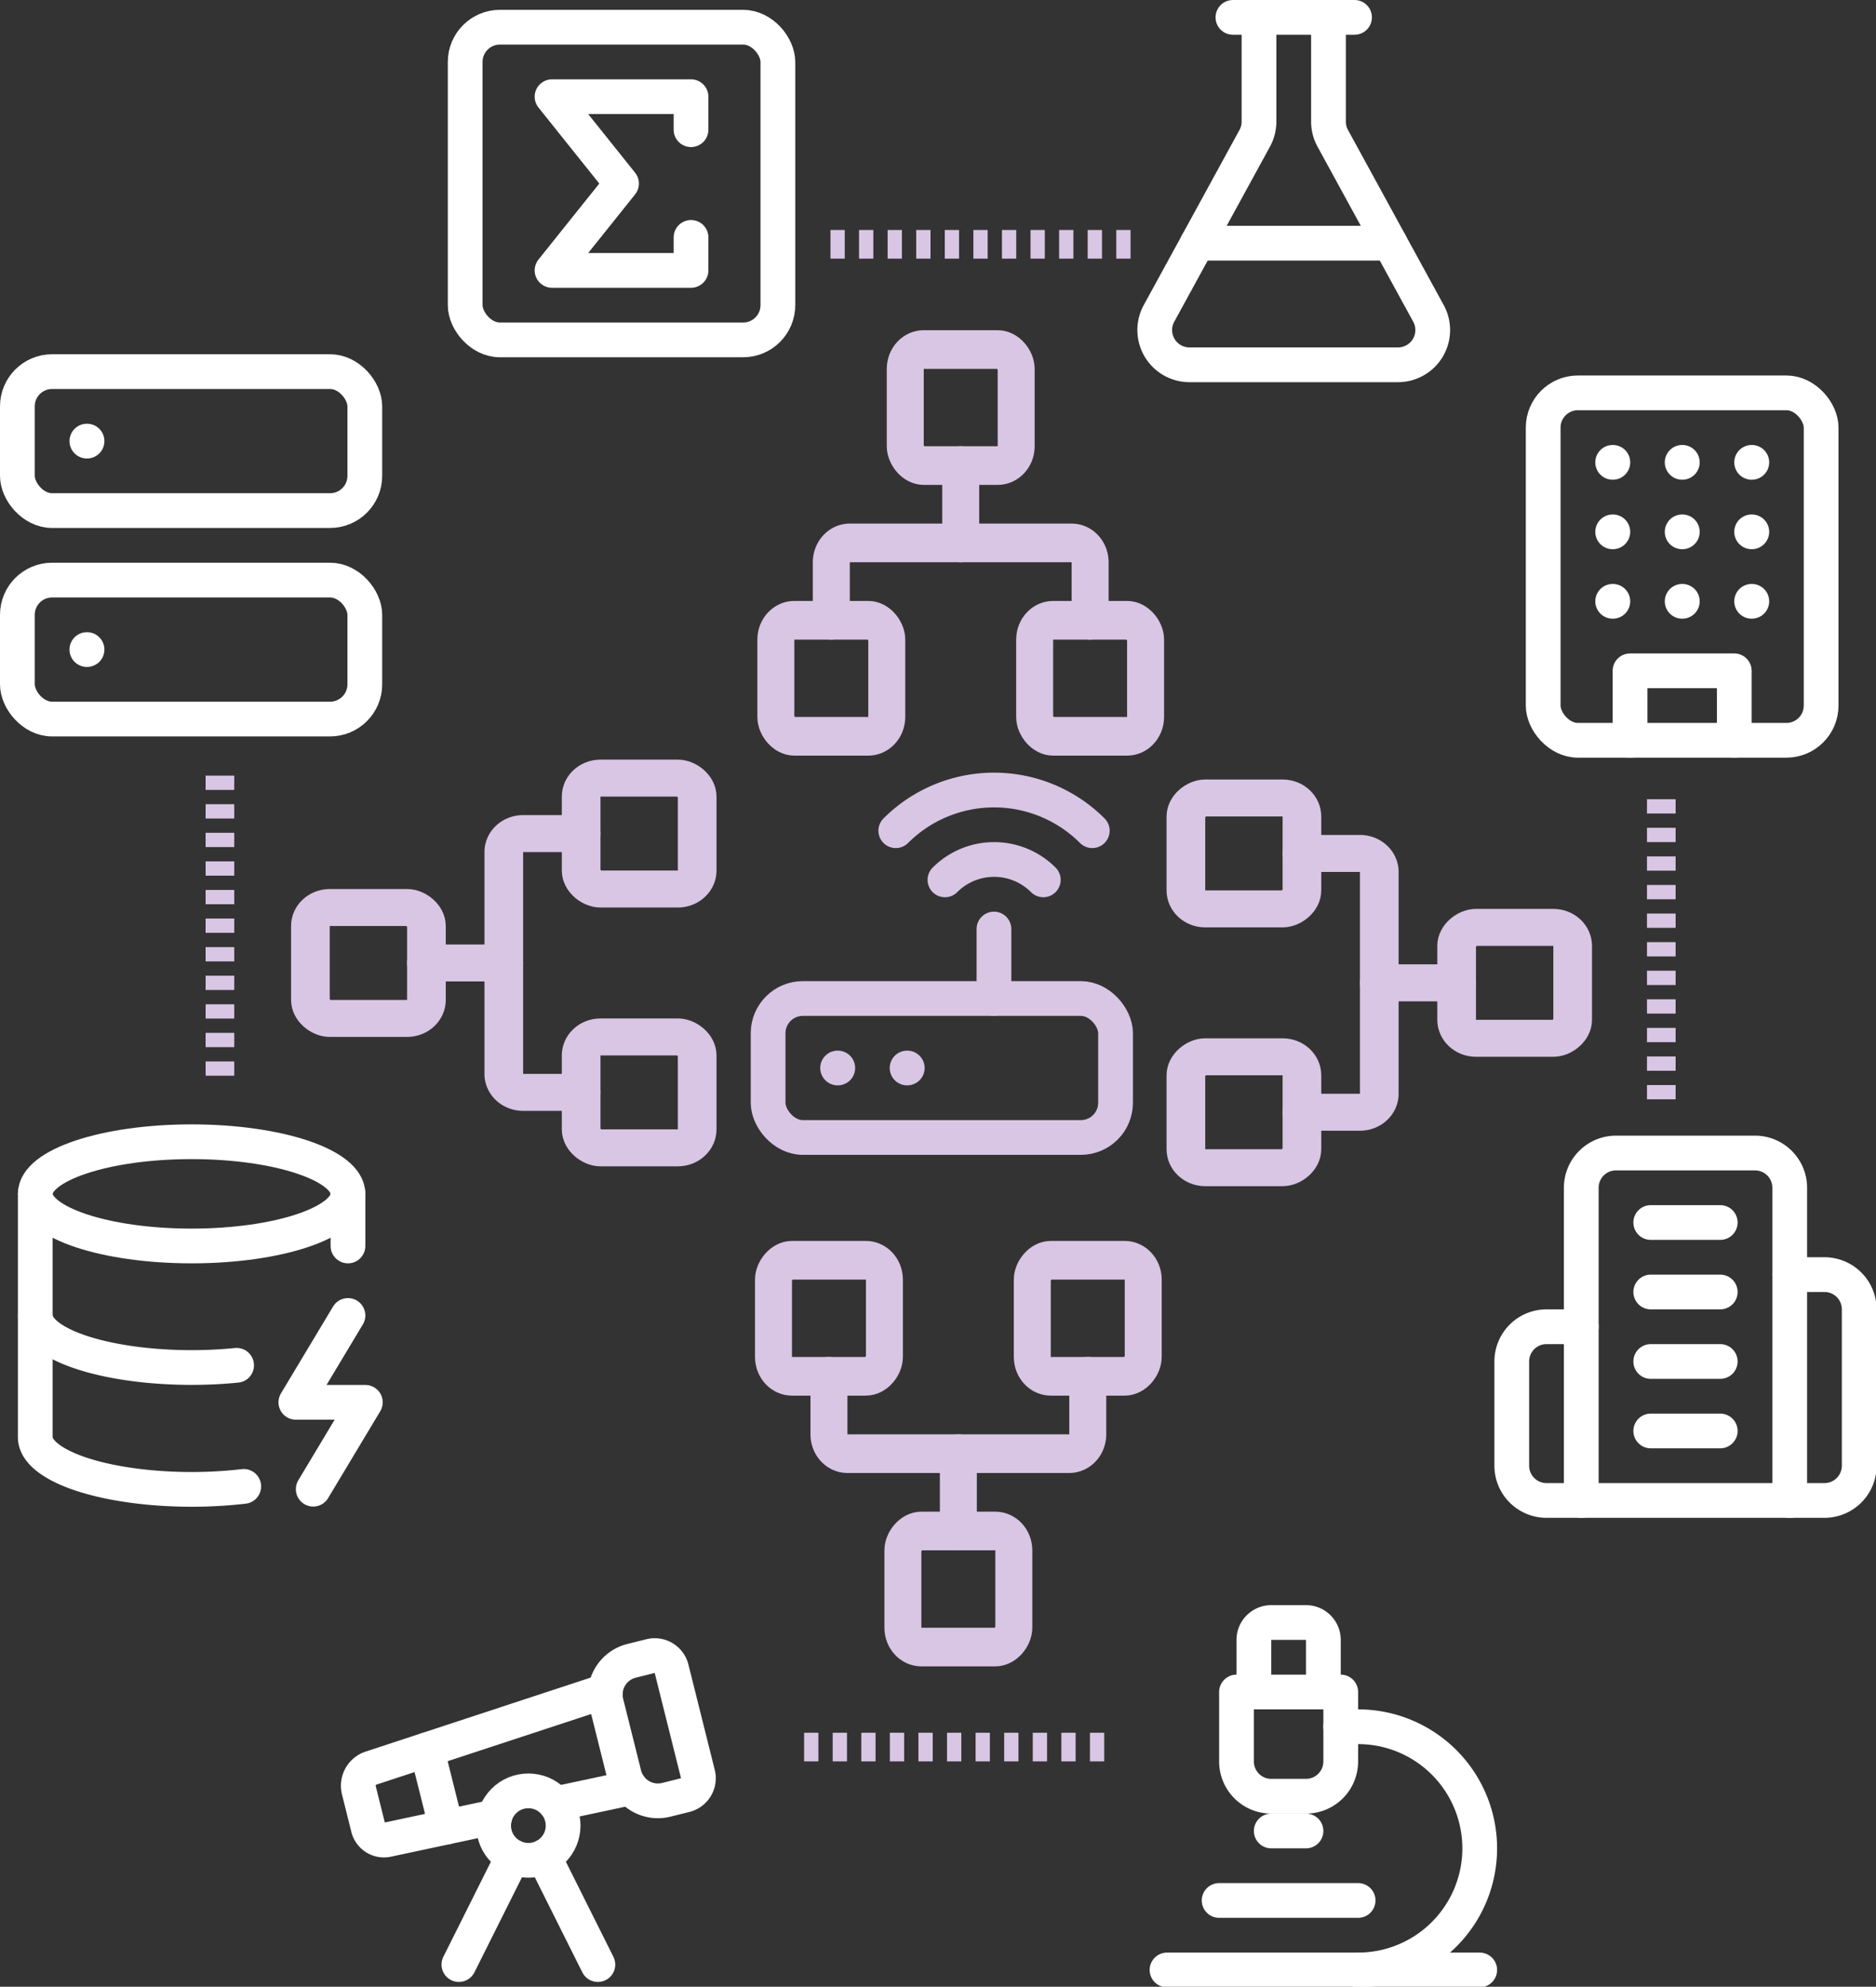 <?xml version="1.0" encoding="UTF-8" standalone="no"?>
<!-- Created with Inkscape (http://www.inkscape.org/) -->

<svg
   width="28.617mm"
   height="30.307mm"
   viewBox="0 0 28.617 30.307"
   version="1.1"
   id="svg1"
   xml:space="preserve"
   xmlns="http://www.w3.org/2000/svg"
   xmlns:svg="http://www.w3.org/2000/svg"><rect x="0" y="0" width="28.617" height="30.307" fill="#333333" stroke="none"/><defs
     id="defs1" /><g
     id="layer1"
     transform="translate(-45.848,-65.867)"><g
       style="fill:none;stroke:#ffffff;stroke-width:2;stroke-linecap:round;stroke-linejoin:round;stroke-opacity:1"
       id="g1"
       transform="matrix(0.265,0,0,0.265,45.583,71.006)"><rect
         width="20"
         height="8"
         x="2"
         y="2"
         rx="2"
         ry="2"
         id="rect1"
         style="stroke:#ffffff;stroke-opacity:1" /><rect
         width="20"
         height="8"
         x="2"
         y="14"
         rx="2"
         ry="2"
         id="rect2"
         style="stroke:#ffffff;stroke-opacity:1" /><line
         x1="6"
         x2="6.01"
         y1="6"
         y2="6"
         id="line2"
         style="stroke:#ffffff;stroke-opacity:1" /><line
         x1="6"
         x2="6.01"
         y1="18"
         y2="18"
         id="line3"
         style="stroke:#ffffff;stroke-opacity:1" /></g><g
       style="fill:none;stroke:#ffffff;stroke-width:2;stroke-linecap:round;stroke-linejoin:round;stroke-opacity:1"
       id="g2"
       transform="matrix(0.265,0,0,0.265,68.328,71.33)"><rect
         width="16"
         height="20"
         x="4"
         y="2"
         rx="2"
         ry="2"
         id="rect1-6"
         style="stroke:#ffffff;stroke-opacity:1" /><path
         d="m 9,22 v -4 h 6 v 4"
         id="path1"
         style="stroke:#ffffff;stroke-opacity:1" /><path
         d="M 8,6 H 8.01"
         id="path2-5"
         style="stroke:#ffffff;stroke-opacity:1" /><path
         d="m 16,6 h 0.01"
         id="path3-7"
         style="stroke:#ffffff;stroke-opacity:1" /><path
         d="m 12,6 h 0.01"
         id="path4-6"
         style="stroke:#ffffff;stroke-opacity:1" /><path
         d="m 12,10 h 0.01"
         id="path5-2"
         style="stroke:#ffffff;stroke-opacity:1" /><path
         d="m 12,14 h 0.01"
         id="path6-7"
         style="stroke:#ffffff;stroke-opacity:1" /><path
         d="m 16,10 h 0.01"
         id="path7-0"
         style="stroke:#ffffff;stroke-opacity:1" /><path
         d="m 16,14 h 0.01"
         id="path8-3"
         style="stroke:#ffffff;stroke-opacity:1" /><path
         d="M 8,10 H 8.01"
         id="path9"
         style="stroke:#ffffff;stroke-opacity:1" /><path
         d="M 8,14 H 8.01"
         id="path10"
         style="stroke:#ffffff;stroke-opacity:1" /></g><g
       style="fill:none;stroke:#ffffff;stroke-width:2;stroke-linecap:round;stroke-linejoin:round;stroke-opacity:1"
       id="g3"
       transform="matrix(0.265,0,0,0.265,68.379,82.926)"><path
         d="M 6,22 V 4 A 2,2 0 0 1 8,2 h 8 a 2,2 0 0 1 2,2 v 18 z"
         id="path1-7"
         style="stroke:#ffffff;stroke-opacity:1" /><path
         d="M 6,12 H 4 a 2,2 0 0 0 -2,2 v 6 a 2,2 0 0 0 2,2 h 2"
         id="path2-2"
         style="stroke:#ffffff;stroke-opacity:1" /><path
         d="m 18,9 h 2 a 2,2 0 0 1 2,2 v 9 a 2,2 0 0 1 -2,2 h -2"
         id="path3-3"
         style="stroke:#ffffff;stroke-opacity:1" /><path
         d="m 10,6 h 4"
         id="path4-65"
         style="stroke:#ffffff;stroke-opacity:1" /><path
         d="m 10,10 h 4"
         id="path5-5"
         style="stroke:#ffffff;stroke-opacity:1" /><path
         d="m 10,14 h 4"
         id="path6-8"
         style="stroke:#ffffff;stroke-opacity:1" /><path
         d="m 10,18 h 4"
         id="path7-1"
         style="stroke:#ffffff;stroke-opacity:1" /></g><g
       style="fill:none;stroke:#ffffff;stroke-width:2;stroke-linecap:round;stroke-linejoin:round;stroke-opacity:1"
       id="g4"
       transform="matrix(0.265,0,0,0.265,45.591,82.754)"><ellipse
         cx="12"
         cy="5"
         rx="9"
         ry="3"
         id="ellipse1"
         style="stroke:#ffffff;stroke-opacity:1" /><path
         d="m 3,5 v 14 a 9,3 0 0 0 12,2.84"
         id="path1-4"
         style="stroke:#ffffff;stroke-opacity:1" /><path
         d="M 21,5 V 8"
         id="path2-6"
         style="stroke:#ffffff;stroke-opacity:1" /><path
         d="m 21,12 -3,5 h 4 l -3,5"
         id="path3-0"
         style="stroke:#ffffff;stroke-opacity:1" /><path
         d="m 3,12 a 9,3 0 0 0 11.59,2.87"
         id="path4-3"
         style="stroke:#ffffff;stroke-opacity:1" /></g><g
       style="fill:none;stroke:#ffffff;stroke-width:2;stroke-linecap:round;stroke-linejoin:round;stroke-opacity:1"
       id="g5"
       transform="matrix(0.265,0,0,0.265,62.855,90.088)"><path
         d="m 6,18 h 8"
         id="path1-2"
         style="stroke:#ffffff;stroke-opacity:1" /><path
         d="M 3,22 H 21"
         id="path2-69"
         style="stroke:#ffffff;stroke-opacity:1" /><path
         d="M 14,22 A 7,7 0 1 0 14,8 h -1"
         id="path3-4"
         style="stroke:#ffffff;stroke-opacity:1" /><path
         d="m 9,14 h 2"
         id="path4-1"
         style="stroke:#ffffff;stroke-opacity:1" /><path
         d="M 9,12 A 2,2 0 0 1 7,10 V 6 h 6 v 4 a 2,2 0 0 1 -2,2 z"
         id="path5-3"
         style="stroke:#ffffff;stroke-opacity:1" /><path
         d="M 12,6 V 3 A 1,1 0 0 0 11,2 H 9 A 1,1 0 0 0 8,3 v 3"
         id="path6-78"
         style="stroke:#ffffff;stroke-opacity:1" /></g><g
       style="fill:none;stroke:#ffffff;stroke-width:2;stroke-linecap:round;stroke-linejoin:round;stroke-opacity:1"
       id="g6"
       transform="matrix(0.265,0,0,0.265,50.728,90.271)"><path
         d="m 10.065,12.493 -6.18,1.318 A 0.934,0.934 0 0 1 2.777,13.109 L 2.24,10.959 A 1.07,1.07 0 0 1 2.931,9.694 l 13.504,-4.44"
         id="path1-8"
         style="stroke:#ffffff;stroke-opacity:1" /><path
         d="m 13.56,11.747 4.332,-0.924"
         id="path2-3"
         style="stroke:#ffffff;stroke-opacity:1" /><path
         d="M 16,21 12.895,14.79"
         id="path3-8"
         style="stroke:#ffffff;stroke-opacity:1" /><path
         d="M 16.485,5.94 A 2,2 0 0 1 17.94,3.515 l 1.09,-0.272 a 1,1 0 0 1 1.212,0.727 l 1.515,6.06 a 1,1 0 0 1 -0.727,1.213 l -1.09,0.272 A 2,2 0 0 1 17.515,10.06 Z"
         id="path4-15"
         style="stroke:#ffffff;stroke-opacity:1" /><path
         d="m 6.158,8.633 1.114,4.456"
         id="path5-35"
         style="stroke:#ffffff;stroke-opacity:1" /><path
         d="m 8,21 3.105,-6.21"
         id="path6-4"
         style="stroke:#ffffff;stroke-opacity:1" /><circle
         cx="12"
         cy="13"
         r="2"
         id="circle6"
         style="stroke:#ffffff;stroke-opacity:1" /></g><g
       style="fill:none;stroke:#d8c6e4;stroke-width:2;stroke-linecap:round;stroke-linejoin:round;stroke-opacity:1"
       id="g15"
       transform="matrix(0.282,0,0,0.295,57.119,70.609)"><rect
         x="16"
         y="16"
         width="6"
         height="6"
         rx="1"
         id="rect1-0"
         style="stroke:#d8c6e4;stroke-opacity:1" /><rect
         x="2"
         y="16"
         width="6"
         height="6"
         rx="1"
         id="rect2-5"
         style="stroke:#d8c6e4;stroke-opacity:1" /><rect
         x="9"
         y="2"
         width="6"
         height="6"
         rx="1"
         id="rect3"
         style="stroke:#d8c6e4;stroke-opacity:1" /><path
         d="m 5,16 v -3 a 1,1 0 0 1 1,-1 h 12 a 1,1 0 0 1 1,1 v 3"
         id="path3-6"
         style="stroke:#d8c6e4;stroke-opacity:1" /><path
         d="M 12,12 V 8"
         id="path4-36"
         style="stroke:#d8c6e4;stroke-opacity:1" /></g><g
       style="fill:none;stroke:#d8c6e4;stroke-width:2;stroke-linecap:round;stroke-linejoin:round;stroke-opacity:1"
       id="g15-3"
       transform="matrix(0,0.282,-0.295,0,70.428,77.476)"><rect
         x="16"
         y="16"
         width="6"
         height="6"
         rx="1"
         id="rect1-0-7"
         style="stroke:#d8c6e4;stroke-opacity:1" /><rect
         x="2"
         y="16"
         width="6"
         height="6"
         rx="1"
         id="rect2-5-5"
         style="stroke:#d8c6e4;stroke-opacity:1" /><rect
         x="9"
         y="2"
         width="6"
         height="6"
         rx="1"
         id="rect3-0"
         style="stroke:#d8c6e4;stroke-opacity:1" /><path
         d="m 5,16 v -3 a 1,1 0 0 1 1,-1 h 12 a 1,1 0 0 1 1,1 v 3"
         id="path3-6-21"
         style="stroke:#d8c6e4;stroke-opacity:1" /><path
         d="M 12,12 V 8"
         id="path4-36-8"
         style="stroke:#d8c6e4;stroke-opacity:1" /></g><g
       style="fill:none;stroke:#d8c6e4;stroke-width:2;stroke-linecap:round;stroke-linejoin:round;stroke-opacity:1"
       id="g15-3-8"
       transform="matrix(0,0.282,0.295,0,49.993,77.173)"><rect
         x="16"
         y="16"
         width="6"
         height="6"
         rx="1"
         id="rect1-0-7-5"
         style="stroke:#d8c6e4;stroke-opacity:1" /><rect
         x="2"
         y="16"
         width="6"
         height="6"
         rx="1"
         id="rect2-5-5-6"
         style="stroke:#d8c6e4;stroke-opacity:1" /><rect
         x="9"
         y="2"
         width="6"
         height="6"
         rx="1"
         id="rect3-0-7"
         style="stroke:#d8c6e4;stroke-opacity:1" /><path
         d="m 5,16 v -3 a 1,1 0 0 1 1,-1 h 12 a 1,1 0 0 1 1,1 v 3"
         id="path3-6-21-9"
         style="stroke:#d8c6e4;stroke-opacity:1" /><path
         d="M 12,12 V 8"
         id="path4-36-8-4"
         style="stroke:#d8c6e4;stroke-opacity:1" /></g><g
       style="fill:none;stroke:#d8c6e4;stroke-width:2;stroke-linecap:round;stroke-linejoin:round;stroke-opacity:1"
       id="g15-4"
       transform="matrix(0.282,0,0,-0.295,57.083,91.582)"><rect
         x="16"
         y="16"
         width="6"
         height="6"
         rx="1"
         id="rect1-0-5"
         style="stroke:#d8c6e4;stroke-opacity:1" /><rect
         x="2"
         y="16"
         width="6"
         height="6"
         rx="1"
         id="rect2-5-8"
         style="stroke:#d8c6e4;stroke-opacity:1" /><rect
         x="9"
         y="2"
         width="6"
         height="6"
         rx="1"
         id="rect3-6"
         style="stroke:#d8c6e4;stroke-opacity:1" /><path
         d="m 5,16 v -3 a 1,1 0 0 1 1,-1 h 12 a 1,1 0 0 1 1,1 v 3"
         id="path3-6-2"
         style="stroke:#d8c6e4;stroke-opacity:1" /><path
         d="M 12,12 V 8"
         id="path4-36-5"
         style="stroke:#d8c6e4;stroke-opacity:1" /></g><path
       style="fill:none;fill-opacity:1;stroke:#d8c6e4;stroke-width:0.437;stroke-dasharray:0.218, 0.218;stroke-dashoffset:0;stroke-opacity:1"
       d="M 71.19,82.637 V 78.024"
       id="path15-0-3" /><path
       style="fill:none;fill-opacity:1;stroke:#d8c6e4;stroke-width:0.437;stroke-dasharray:0.218, 0.218;stroke-dashoffset:0;stroke-opacity:1"
       d="M 58.114,92.518 H 62.727"
       id="path15-0-3-72" /><path
       style="fill:none;fill-opacity:1;stroke:#d8c6e4;stroke-width:0.437;stroke-dasharray:0.218, 0.218;stroke-dashoffset:0;stroke-opacity:1"
       d="m 58.516,69.594 h 4.613"
       id="path15-0-3-72-1" /><path
       style="fill:none;fill-opacity:1;stroke:#d8c6e4;stroke-width:0.437;stroke-dasharray:0.218, 0.218;stroke-dashoffset:0;stroke-opacity:1"
       d="M 49.203,82.277 V 77.664"
       id="path15-0-3-3" /><g
       style="fill:none;stroke:#d8c6e4;stroke-width:2;stroke-linecap:round;stroke-linejoin:round;stroke-opacity:1"
       id="g16"
       transform="matrix(0.265,0,0,0.265,57.035,77.389)"><rect
         width="20"
         height="8"
         x="2"
         y="14"
         rx="2"
         id="rect1-9"
         style="stroke:#d8c6e4;stroke-opacity:1" /><path
         d="M 6.01,18 H 6"
         id="path1-0"
         style="stroke:#d8c6e4;stroke-opacity:1" /><path
         d="M 10.01,18 H 10"
         id="path2-55"
         style="stroke:#d8c6e4;stroke-opacity:1" /><path
         d="m 15,10 v 4"
         id="path3-63"
         style="stroke:#d8c6e4;stroke-opacity:1" /><path
         d="m 17.84,7.17 a 4,4 0 0 0 -5.66,0"
         id="path4-2"
         style="stroke:#d8c6e4;stroke-opacity:1" /><path
         d="m 20.66,4.34 a 8,8 0 0 0 -11.31,0"
         id="path5-6"
         style="stroke:#d8c6e4;stroke-opacity:1" /></g><g
       style="fill:none;stroke:#ffffff;stroke-width:2;stroke-linecap:round;stroke-linejoin:round;stroke-opacity:1"
       id="g7"
       transform="matrix(0.265,0,0,0.265,62.403,65.602)"><path
         d="m 14,2 v 6 a 2,2 0 0 0 0.245,0.96 l 5.51,10.08 A 2,2 0 0 1 18,22 H 6 A 2,2 0 0 1 4.245,19.04 L 9.755,8.96 A 2,2 0 0 0 10,8 V 2"
         id="path1-03"
         style="stroke:#ffffff;stroke-opacity:1" /><path
         d="M 6.453,15 H 17.547"
         id="path2-9"
         style="stroke:#ffffff;stroke-opacity:1" /><path
         d="m 8.5,2 h 7"
         id="path3-86"
         style="stroke:#ffffff;stroke-opacity:1" /></g><g
       style="fill:none;stroke:#ffffff;stroke-width:2;stroke-linecap:round;stroke-linejoin:round;stroke-opacity:1"
       id="g8"
       transform="matrix(0.265,0,0,0.265,52.149,65.487)"><rect
         width="18"
         height="18"
         x="3"
         y="3"
         rx="2"
         id="rect1-8"
         style="stroke:#ffffff;stroke-opacity:1" /><path
         d="M 16,8.9 V 7 H 8 l 4,5 -4,5 h 8 v -1.9"
         id="path1-04"
         style="stroke:#ffffff;stroke-opacity:1" /></g></g></svg>
